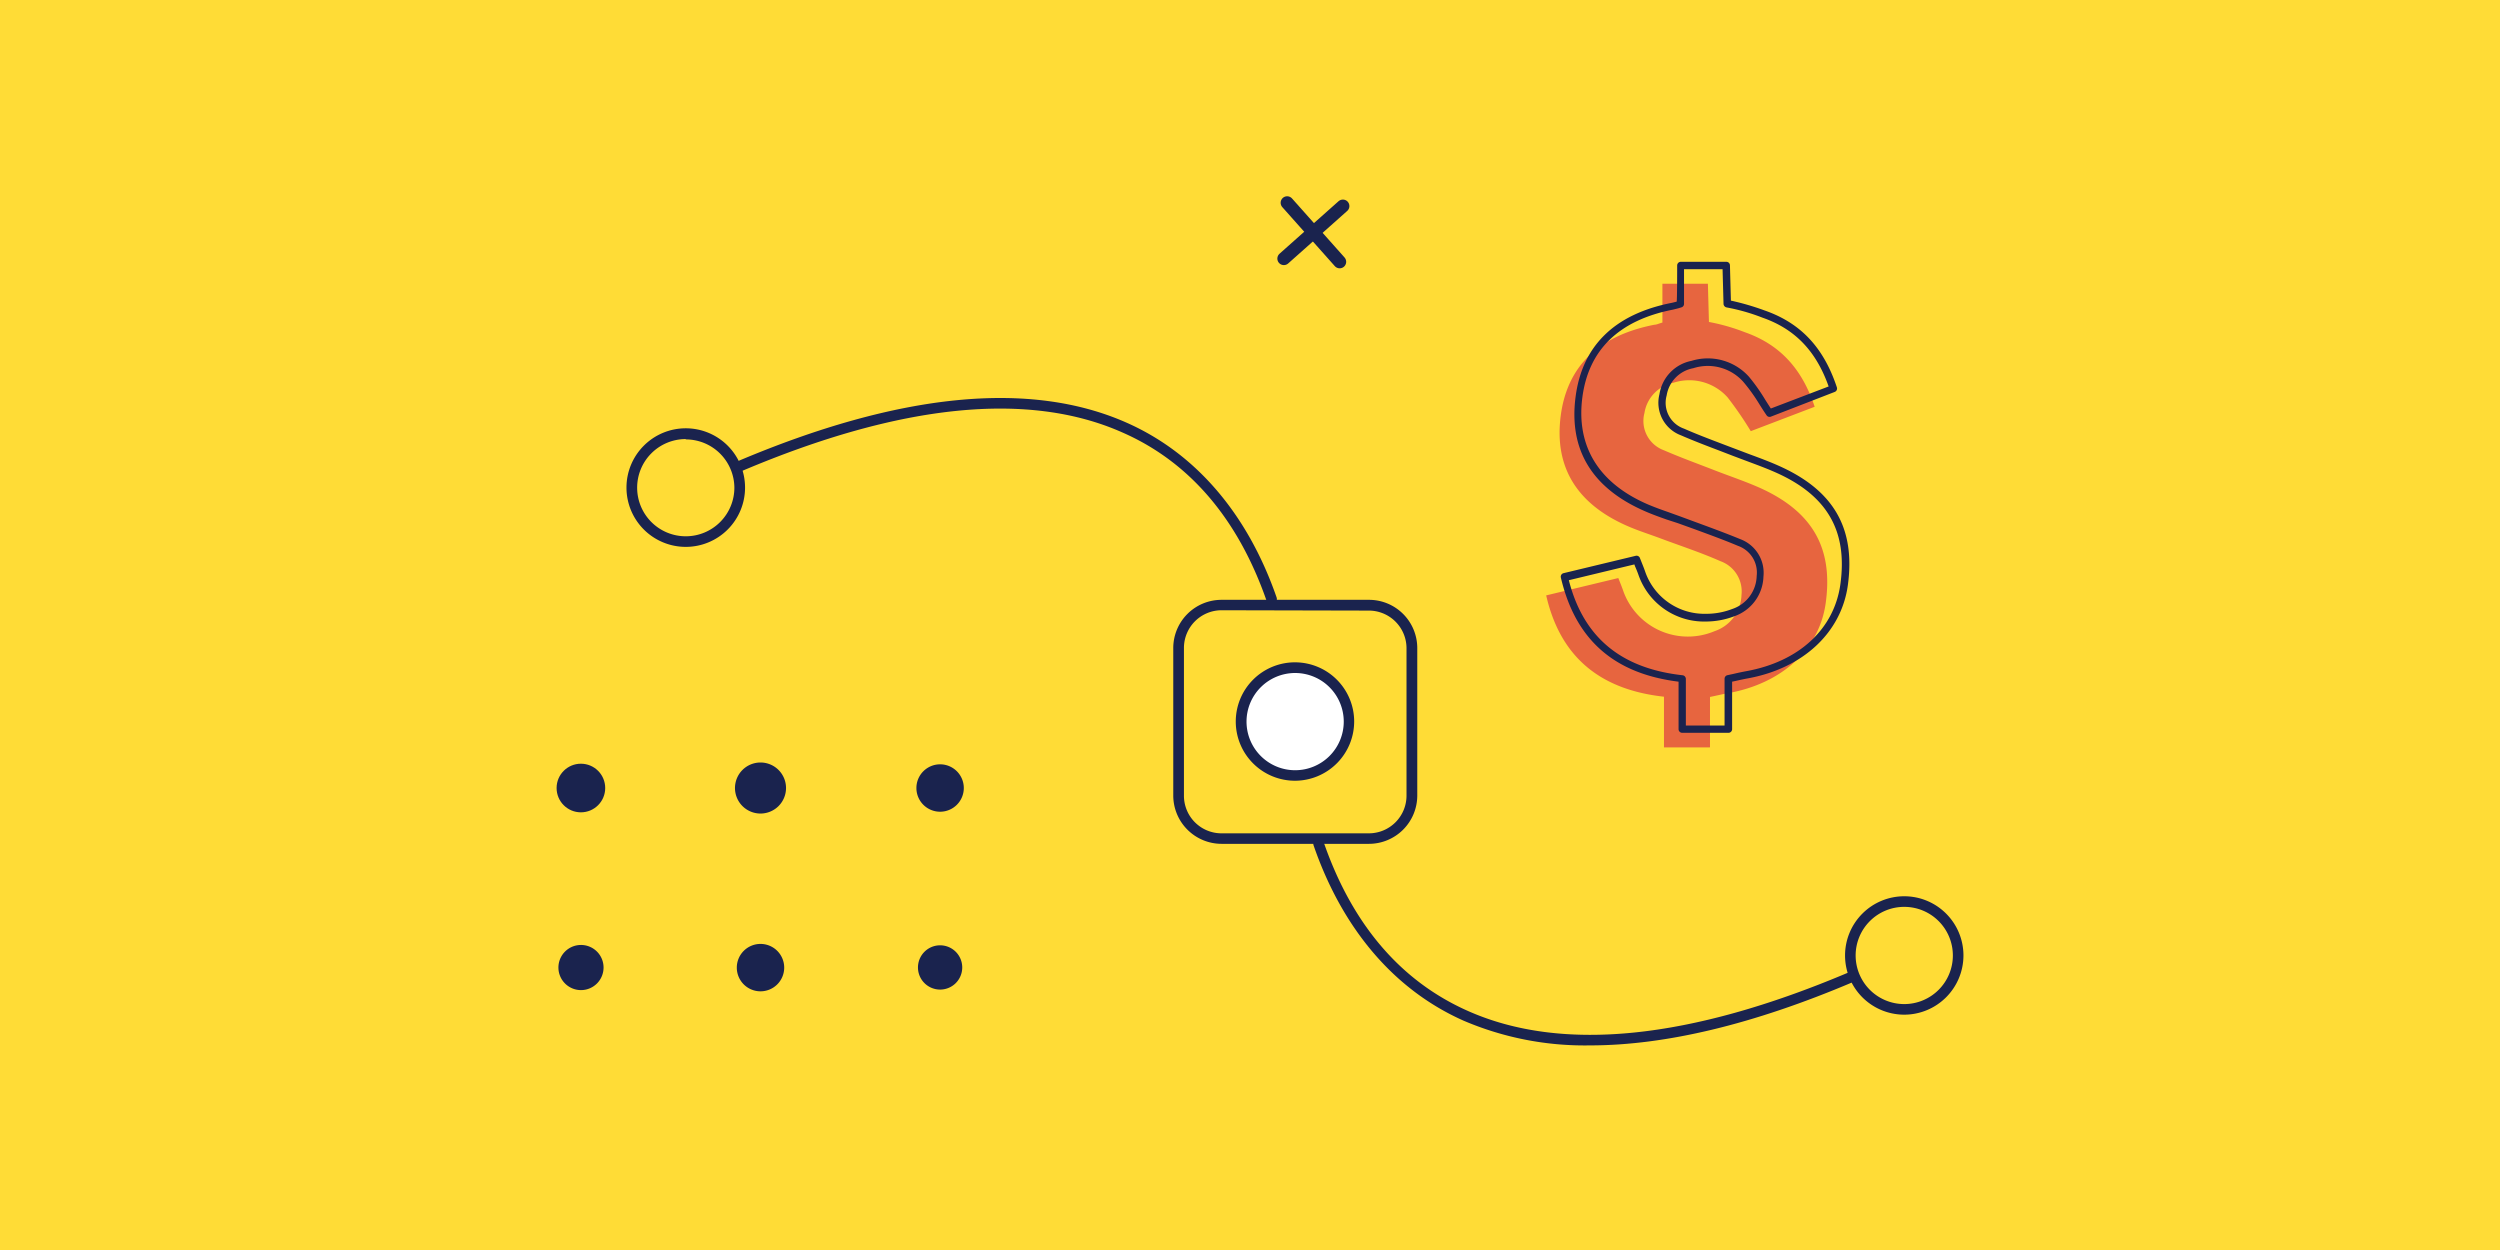 <svg id="Layer_1" data-name="Layer 1" xmlns="http://www.w3.org/2000/svg" viewBox="0 0 288 144"><defs><style>.cls-1{fill:#ffdc36;}.cls-2{fill:#fff;}.cls-3,.cls-5{fill:#1a234e;}.cls-4{fill:#e7653f;}.cls-5{stroke:#1a234e;stroke-linecap:round;stroke-linejoin:round;stroke-width:1.5px;}</style></defs><rect class="cls-1" x="-2.36" y="-2" width="292.72" height="148.23"/><path class="cls-1" d="M85.25,56.21A6.21,6.21,0,1,1,79,50,6.21,6.21,0,0,1,85.25,56.21Z"/><path class="cls-1" d="M225.58,110.07a6.21,6.21,0,1,1-6.21-6.21A6.21,6.21,0,0,1,225.58,110.07Z"/><circle class="cls-2" cx="149.07" cy="83" r="6.33"/><circle class="cls-3" cx="66.92" cy="90.78" r="2.8"/><path class="cls-3" d="M87.61,93.72a2.94,2.94,0,1,0-2.94-2.94A2.94,2.94,0,0,0,87.61,93.72Z"/><path class="cls-3" d="M108.3,93.51a2.73,2.73,0,1,0-2.73-2.73A2.73,2.73,0,0,0,108.3,93.51Z"/><path class="cls-3" d="M66.92,114.06a2.6,2.6,0,1,0-2.59-2.59A2.6,2.6,0,0,0,66.92,114.06Z"/><path class="cls-3" d="M87.61,114.2a2.73,2.73,0,1,0-2.73-2.73A2.73,2.73,0,0,0,87.61,114.2Z"/><path class="cls-3" d="M108.3,114a2.55,2.55,0,1,0-2.55-2.54A2.55,2.55,0,0,0,108.3,114Z"/><path class="cls-3" d="M157.72,97.21h-17a5.57,5.57,0,0,1-5.56-5.56v-17a5.56,5.56,0,0,1,5.56-5.55h17a5.56,5.56,0,0,1,5.55,5.55v17A5.57,5.57,0,0,1,157.72,97.21Zm-17-26.91a4.34,4.34,0,0,0-4.33,4.33v17A4.33,4.33,0,0,0,140.7,96h17a4.34,4.34,0,0,0,4.33-4.33v-17a4.34,4.34,0,0,0-4.33-4.33Z"/><path class="cls-3" d="M146.48,69.62a.59.59,0,0,1-.57-.41c-3.29-9.44-8.88-16-16.61-19.39-10.8-4.8-25.54-3.31-43.81,4.43a.63.63,0,0,1-.8-.33.61.61,0,0,1,.33-.8c18.59-7.87,33.65-9.36,44.78-4.42,7.94,3.52,13.91,10.48,17.26,20.11a.61.61,0,0,1-.38.78A.64.64,0,0,1,146.48,69.62Z"/><path class="cls-3" d="M79,63a6.83,6.83,0,1,1,6.83-6.83A6.83,6.83,0,0,1,79,63Zm0-12.42a5.6,5.6,0,1,0,5.6,5.59A5.6,5.6,0,0,0,79,50.62Z"/><path class="cls-3" d="M149.21,89.94A6.82,6.82,0,1,1,156,83.12,6.83,6.83,0,0,1,149.21,89.94Zm0-12.41a5.6,5.6,0,1,0,5.59,5.59A5.6,5.6,0,0,0,149.21,77.53Z"/><path class="cls-3" d="M183.18,120.43a35.49,35.49,0,0,1-14.58-2.85c-7.94-3.53-13.92-10.5-17.26-20.15a.61.61,0,1,1,1.15-.4c3.28,9.46,8.87,16,16.61,19.43,10.81,4.81,25.55,3.31,43.82-4.42a.61.61,0,0,1,.48,1.12C202,118,191.86,120.43,183.18,120.43Z"/><path class="cls-3" d="M219.37,116.89a6.82,6.82,0,1,1,6.82-6.82A6.83,6.83,0,0,1,219.37,116.89Zm0-12.42a5.6,5.6,0,1,0,5.6,5.6A5.6,5.6,0,0,0,219.37,104.47Z"/><path class="cls-4" d="M210.32,69.48c-.74,5.31-5,9.23-11.18,10.36-.67.12-1.33.28-2.15.45V86.1h-5.3V80.26c-7.63-.84-12-4.82-13.57-11.67l8.31-2c.22.56.43,1.07.61,1.6a7.9,7.9,0,0,0,10.48,4.52,4.55,4.55,0,0,0,3.1-4.17,3.7,3.7,0,0,0-2.42-3.89c-2.26-1-4.59-1.76-6.89-2.62-1.22-.46-2.47-.85-3.66-1.36-6-2.56-8.61-6.85-7.86-12.73.73-5.73,4.36-9.27,10.79-10.53.26,0,.51-.14.93-.25V32.69h5.24l.12,4.4A22.93,22.93,0,0,1,201,38.27c4.28,1.5,6.68,4.47,8.05,8.59l-7.36,2.81a40.86,40.86,0,0,0-2.67-3.89,5.92,5.92,0,0,0-6.2-1.7,4.23,4.23,0,0,0-3.38,3.5,3.59,3.59,0,0,0,2.24,4.29c1.93.84,3.93,1.56,5.9,2.33,1.65.64,3.35,1.21,5,1.93C208.78,58.87,211.21,63.1,210.32,69.48Z"/><path class="cls-3" d="M199.09,84.42h-5.3a.42.42,0,0,1-.42-.42V78.53c-7.45-.93-11.89-4.85-13.56-12a.42.42,0,0,1,.31-.5l8.31-2a.41.41,0,0,1,.49.26l.21.53c.15.37.29.72.41,1.08a7.22,7.22,0,0,0,7,4.81,8.25,8.25,0,0,0,3-.55,4.12,4.12,0,0,0,2.83-3.81,3.26,3.26,0,0,0-2.16-3.47c-1.61-.68-3.3-1.29-4.92-1.89l-2-.72L192,59.85c-.79-.28-1.61-.57-2.39-.91-6.16-2.64-8.89-7.07-8.11-13.17.75-5.93,4.49-9.59,11.12-10.89l.53-.13c.06,0,.06-4.17.06-4.17a.42.42,0,0,1,.42-.42h5.24a.41.41,0,0,1,.42.41l.11,4.06a29.84,29.84,0,0,1,3.9,1.14c4.15,1.45,6.79,4.27,8.31,8.86a.42.42,0,0,1-.25.52L204,48a.41.41,0,0,1-.49-.16c-.3-.43-.57-.86-.84-1.29A20.08,20.08,0,0,0,200.84,44a5.48,5.48,0,0,0-5.78-1.58A3.8,3.8,0,0,0,192,45.55a3.15,3.15,0,0,0,2,3.83c1.38.61,2.83,1.16,4.22,1.69l1.66.63,1.69.64c1.09.4,2.22.82,3.3,1.3,6.37,2.82,8.9,7.2,8,13.79-.76,5.46-5.17,9.56-11.52,10.72-.45.08-.9.18-1.39.29l-.42.09V84A.42.42,0,0,1,199.09,84.42Zm-4.88-.84h4.46V78.19a.42.42,0,0,1,.34-.41l.74-.16c.5-.12,1-.22,1.42-.3,6.07-1.1,10.12-4.84,10.84-10,.86-6.17-1.52-10.27-7.49-12.91-1.06-.47-2.18-.88-3.25-1.28l-1.7-.64-1.66-.64c-1.4-.53-2.86-1.09-4.26-1.7a4,4,0,0,1-2.48-4.74,4.64,4.64,0,0,1,3.69-3.84,6.37,6.37,0,0,1,6.62,1.83,21.18,21.18,0,0,1,1.88,2.66c.21.33.42.66.64,1l6.66-2.54c-1.45-4.1-3.89-6.63-7.66-7.94a22.39,22.39,0,0,0-4.07-1.16.44.44,0,0,1-.38-.41l-.11-4H194v4a.41.41,0,0,1-.31.4l-.36.11-.6.15c-6.23,1.22-9.75,4.64-10.45,10.17s1.84,9.82,7.61,12.29c.76.32,1.56.61,2.34.88l1.3.47,1.95.72c1.63.6,3.32,1.22,5,1.91a4.14,4.14,0,0,1,2.67,4.31A5,5,0,0,1,199.77,71a9.22,9.22,0,0,1-3.26.6,8,8,0,0,1-7.76-5.38c-.12-.34-.26-.68-.4-1l-.07-.2-7.55,1.82c1.68,6.58,6,10.16,13.11,10.95a.43.43,0,0,1,.37.42Z"/><line class="cls-5" x1="154.33" y1="30.16" x2="148.28" y2="23.36"/><line class="cls-5" x1="147.9" y1="29.79" x2="154.7" y2="23.74"/></svg>